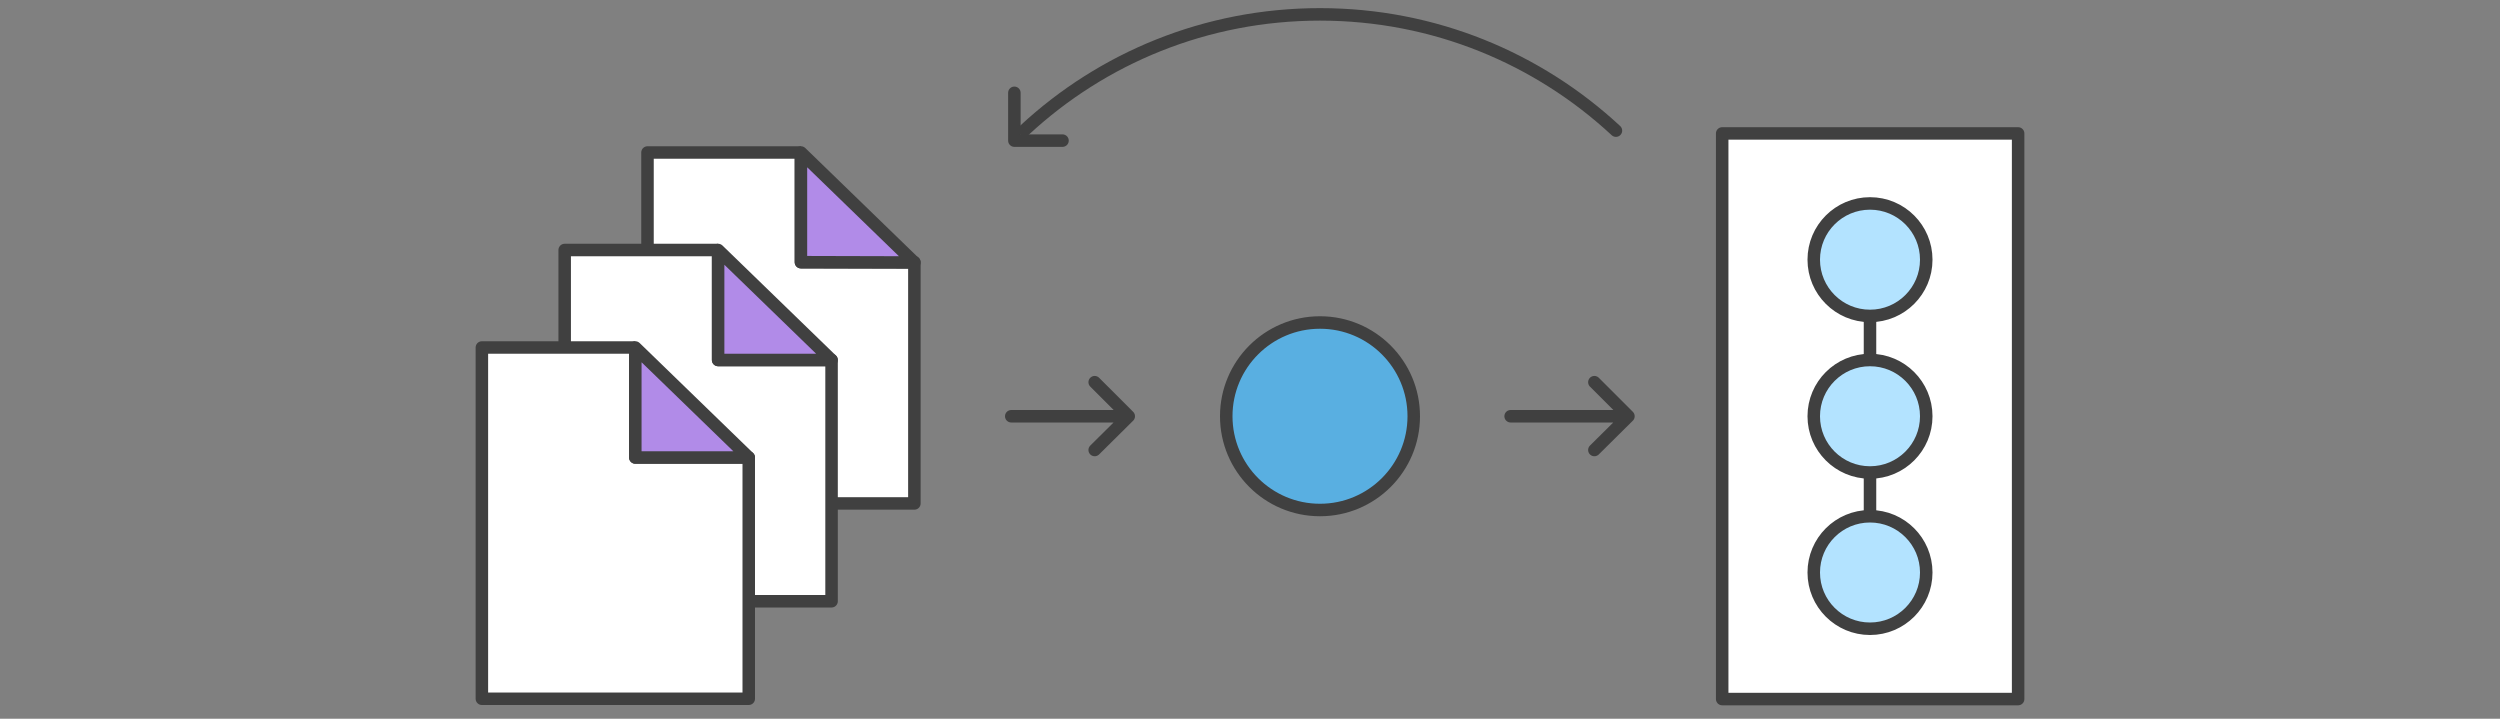<svg xmlns="http://www.w3.org/2000/svg" viewBox="0 0 800 230"><rect x="0" y="0" width="800" height="230" fill="#808080" stroke="none"/><style>.st0{display:none;} .st1{display:inline;} .st2{fill:#FFFFFF;} .st3{fill:none;stroke:#9882CE;stroke-width:4;stroke-miterlimit:10;} .st4{fill:none;stroke:#404040;stroke-width:4;stroke-linecap:round;stroke-linejoin:round;stroke-miterlimit:10;} .st5{fill:#B3E3FF;stroke:#404040;stroke-width:4;stroke-miterlimit:10;} .st6{fill:#FFFFFF;stroke:#59AFE1;stroke-width:4;stroke-miterlimit:10;} .st7{fill:#FFFFFF;stroke:#404040;stroke-width:4;stroke-miterlimit:10;} .st8{fill:#B18BE8;stroke:#404040;stroke-width:4;stroke-linecap:round;stroke-linejoin:round;stroke-miterlimit:10;} .st9{fill:#404040;} .st10{fill:#CCCCCC;stroke:#404040;stroke-width:4;stroke-miterlimit:10;} .st11{fill:#FFFFFF;stroke:#404040;stroke-width:4;stroke-linecap:round;stroke-linejoin:round;stroke-miterlimit:10;} .st12{fill:#999999;} .st13{fill:#B3E3FF;stroke:#404040;stroke-width:4;stroke-linejoin:round;stroke-miterlimit:10;} .st14{fill:#59AFE1;stroke:#404040;stroke-width:4;stroke-linejoin:round;stroke-miterlimit:10;} .st15{fill:none;stroke:#CCCCCC;stroke-linecap:round;stroke-linejoin:round;stroke-miterlimit:10;} .st16{fill:none;stroke:#404040;stroke-width:4;stroke-miterlimit:10;} .st17{fill:#B18BE8;stroke:#404040;stroke-width:4;stroke-miterlimit:10;} .st18{fill:#FFFFFF;stroke:#6693ED;stroke-width:4;stroke-miterlimit:10;} .st19{fill:#4ED1A1;stroke:#404040;stroke-width:4;stroke-miterlimit:10;} .st20{fill:none;stroke:#4D4D4D;stroke-width:4;stroke-linecap:round;stroke-linejoin:round;stroke-miterlimit:10;} .st21{fill:none;stroke:#59AFE1;stroke-width:4;stroke-linecap:round;stroke-linejoin:round;stroke-miterlimit:10;} .st22{fill:none;stroke:#59AFE1;stroke-width:4;stroke-miterlimit:10;} .st23{fill:none;stroke:#CCCCCC;stroke-width:4;stroke-linecap:round;stroke-linejoin:round;stroke-miterlimit:10;} .st24{fill:#FFFFFF;stroke:#CCCCCC;stroke-width:4;stroke-linecap:round;stroke-linejoin:round;stroke-miterlimit:10;} .st25{fill:#FFFFFF;stroke:#404040;stroke-width:4;stroke-linejoin:round;stroke-miterlimit:10;}</style><path class="st4" d="M518.9 133.2h-35.5m26.8-10.9l10.9 10.9-10.9 10.8m-151.2-10.8h-35.4m26.7-10.9l10.9 10.9-10.9 10.8m-10.3-99h-15.4v-15.3"/><path class="st25" d="M256.3 48.8v35.1h36.3v77.2h-85.4v-112.3h49.1"/><path class="st8" d="M256.3 48.8l36.3 35.2-36.3-.1z"/><path class="st25" d="M229.8 80v35.2h36.3v77.2h-85.4v-112.4h49.1"/><path class="st8" d="M229.8 80l36.3 35.2h-36.3z"/><path class="st25" d="M203.3 111.2v35.2h36.3v77.2h-85.4v-112.4h49.1"/><path class="st8" d="M203.3 111.2l36.3 35.2h-36.3z"/><path class="st25" d="M551.1 42.7h94.7v181h-94.7z"/><path class="st16" d="M598.4 83.1v100.1"/><circle class="st5" cx="598.4" cy="183.2" r="18"/><circle class="st5" cx="598.4" cy="133.2" r="18"/><circle class="st5" cx="598.4" cy="83.1" r="18"/><circle class="st14" cx="422.4" cy="133.2" r="30"/><path class="st4" d="M517.1 41.8c-24.9-23.1-58.1-37.2-94.7-37.2-36.5 0-69.7 14-94.5 37"/></svg>